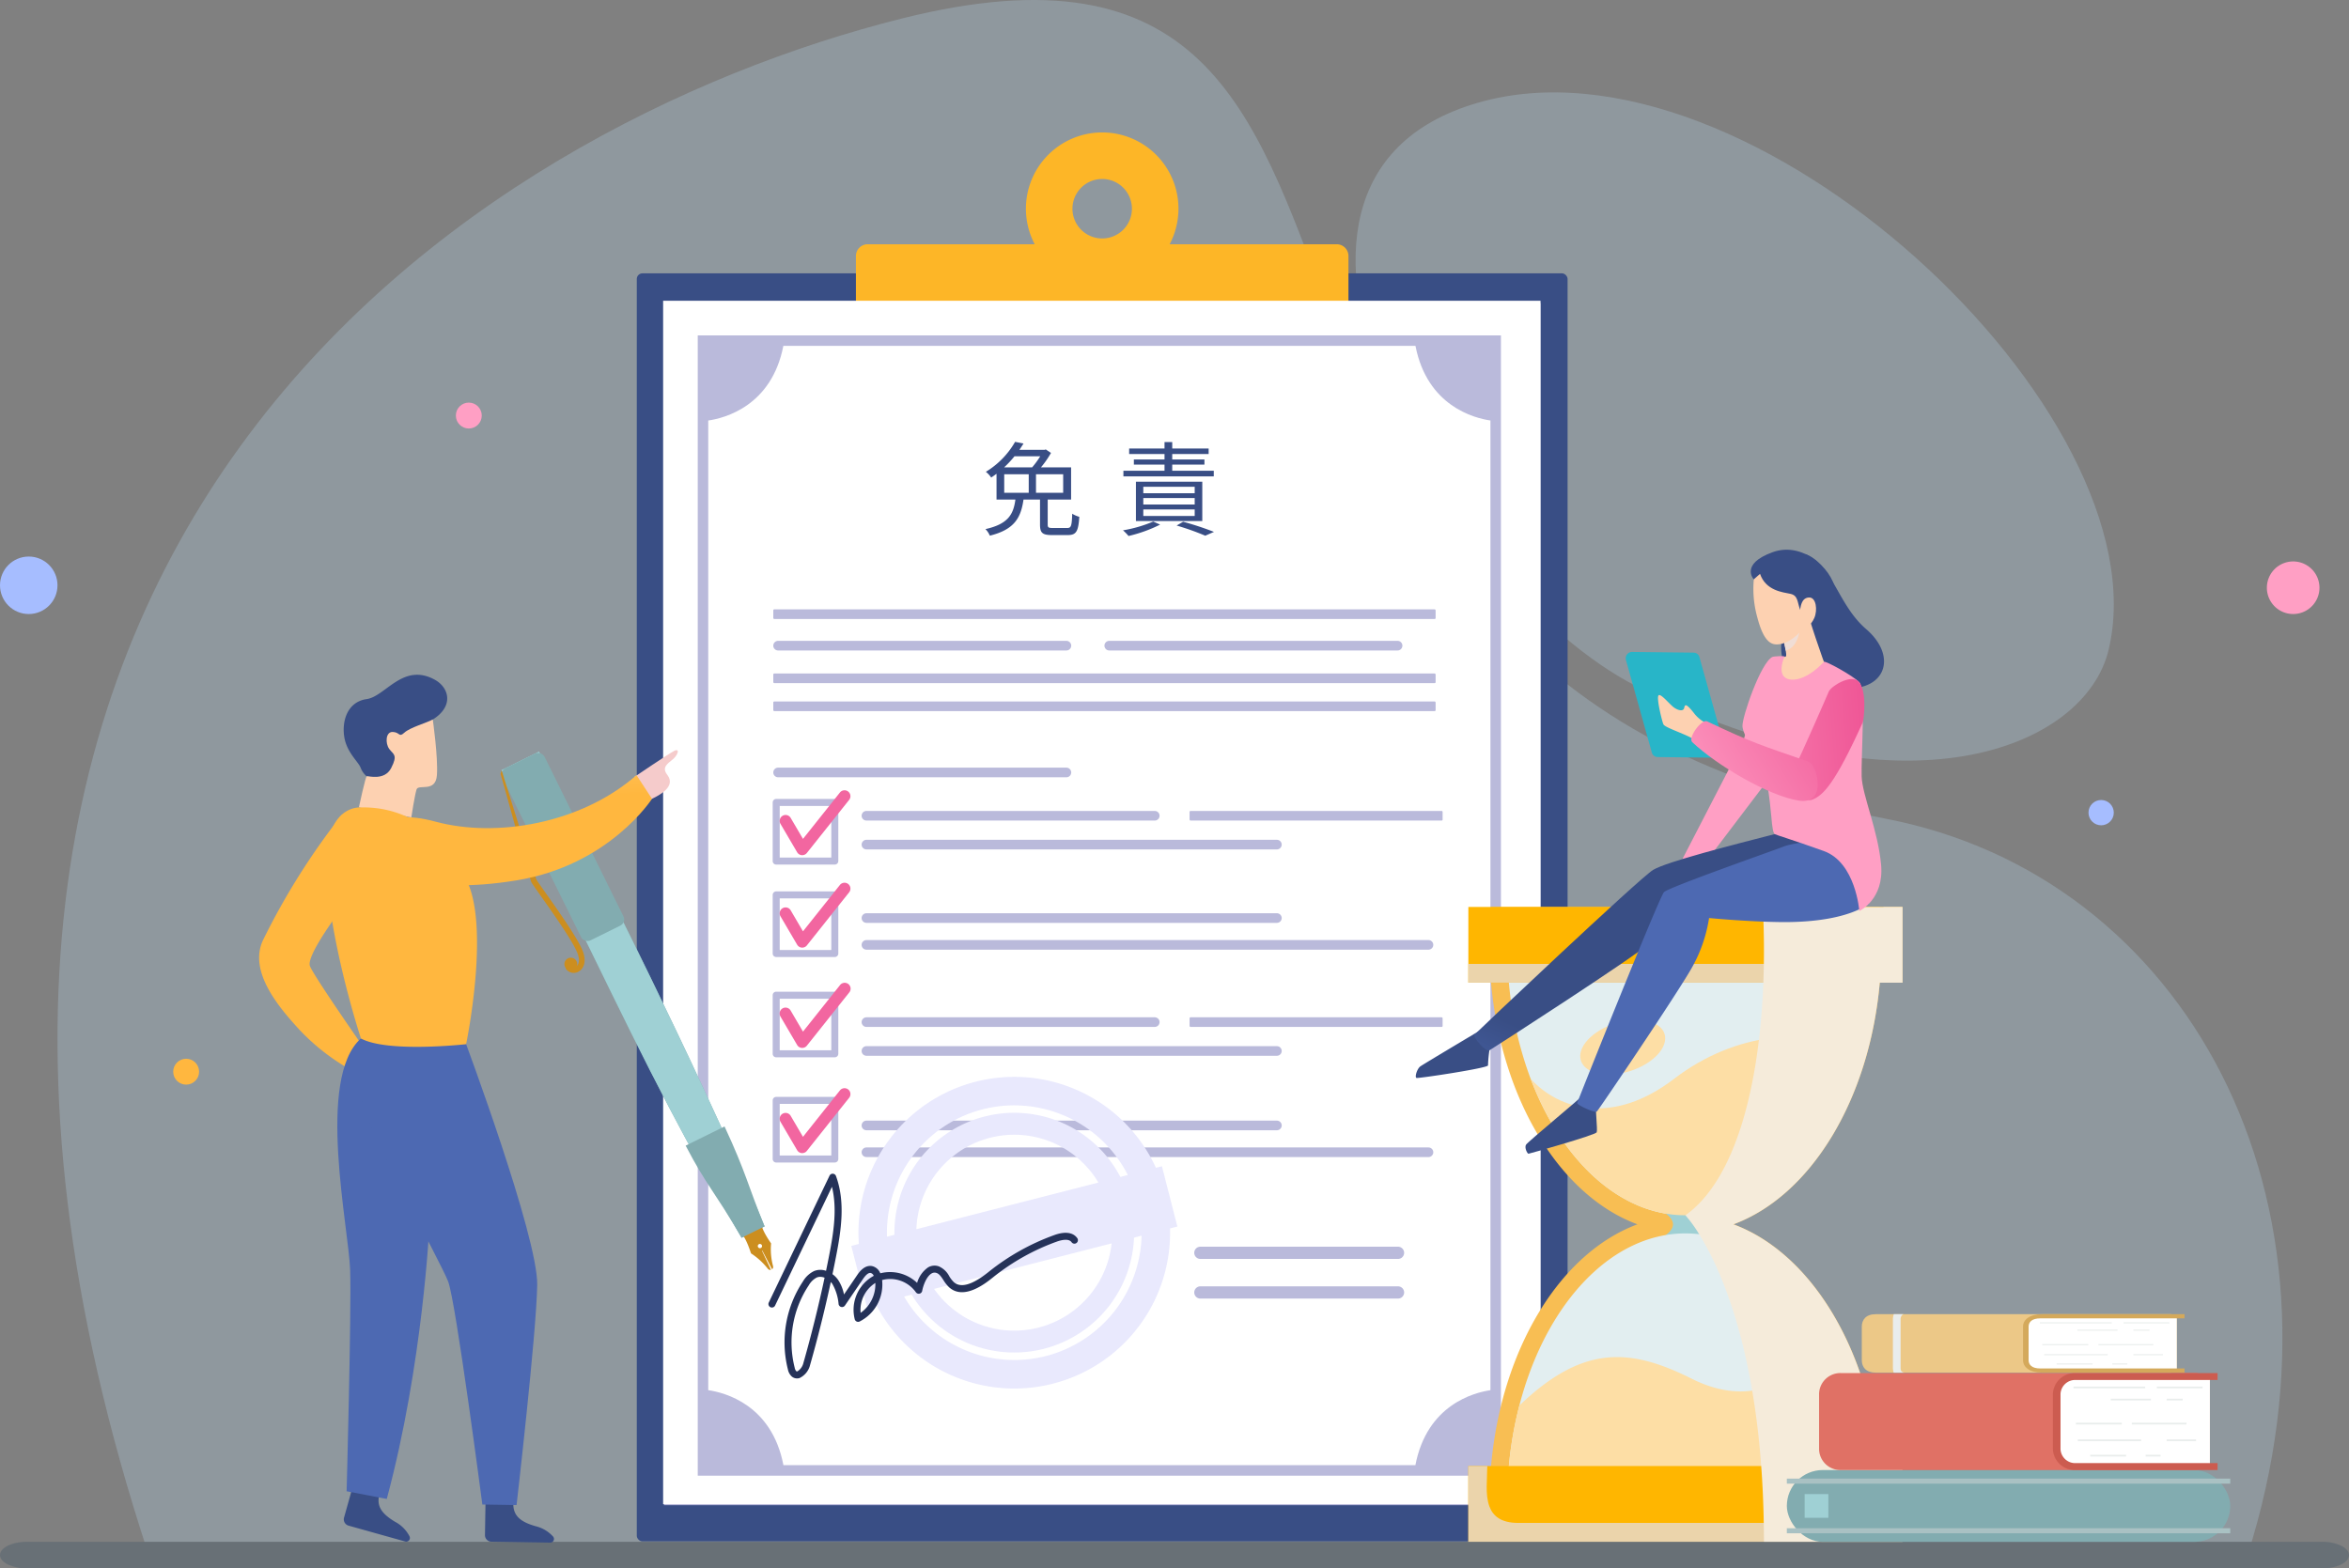 <svg xmlns="http://www.w3.org/2000/svg" xmlns:xlink="http://www.w3.org/1999/xlink" width="480.921" height="321.137" viewBox="0 0 480.921 321.137">
  <rect x="0" y="0" width="480.921" height="321.137" fill="#808080" stroke="none"/>
  <defs>
    <linearGradient id="linear-gradient" x1="0.804" y1="0.06" x2="-0.111" y2="1.279" gradientUnits="objectBoundingBox">
      <stop offset="0.699" stop-color="#394e85"/>
      <stop offset="0.981" stop-color="#4d69b2"/>
    </linearGradient>
    <linearGradient id="linear-gradient-2" x1="2.441" y1="0.244" x2="-1.928" y2="0.822" gradientUnits="objectBoundingBox">
      <stop offset="0" stop-color="#e7327f"/>
      <stop offset="1" stop-color="#ff9fc4"/>
    </linearGradient>
    <linearGradient id="linear-gradient-3" x1="2.164" y1="-0.108" x2="-0.225" y2="0.769" xlink:href="#linear-gradient-2"/>
    <linearGradient id="linear-gradient-4" x1="-7.913" y1="0.263" x2="-6.895" y2="0.263" gradientUnits="objectBoundingBox">
      <stop offset="0" stop-color="#394e85"/>
      <stop offset="1" stop-color="#4d69b2"/>
    </linearGradient>
    <linearGradient id="linear-gradient-5" x1="-3.959" y1="0.085" x2="-5.768" y2="-0.053" gradientUnits="objectBoundingBox">
      <stop offset="0" stop-color="#ffb73f"/>
      <stop offset="1" stop-color="#fff"/>
    </linearGradient>
    <linearGradient id="linear-gradient-6" x1="-2.925" y1="0.775" x2="-3.318" y2="-1.777" xlink:href="#linear-gradient-5"/>
  </defs>
  <g id="グループ_14144" data-name="グループ 14144" transform="translate(-400.992 -2407.125)">
    <path id="パス_44798" data-name="パス 44798" d="M452.631,2734.719c-68.509-207.616,66.96-292.83,154.244-314.652,122.158-30.54,42.827,133.547,201.257,163.845,61.457,11.754,97.473,77.64,74.2,150.806Z" transform="translate(-21.179 -9.172)" fill="#bce0fa" opacity="0.25"/>
    <path id="パス_44799" data-name="パス 44799" d="M1069.614,2548.068c11.471-48.286-73.391-128.164-129.171-111.985s-6.293,99.749,32.526,119.483C1027.764,2583.42,1064.812,2568.28,1069.614,2548.068Z" transform="translate(-236.908 -7.912)" fill="#bce0fa" opacity="0.25"/>
    <g id="グループ_14135" data-name="グループ 14135" transform="translate(531.365 2434.243)">
      <g id="グループ_14134" data-name="グループ 14134" transform="translate(0)">
        <g id="グループ_14060" data-name="グループ 14060" transform="translate(0 28.85)">
          <g id="グループ_14059" data-name="グループ 14059">
            <rect id="長方形_26924" data-name="長方形 26924" width="190.566" height="259.647" rx="1.154" fill="#394e85"/>
          </g>
        </g>
        <g id="グループ_14062" data-name="グループ 14062" transform="translate(5.558 34.937)">
          <g id="グループ_14061" data-name="グループ 14061">
            <rect id="長方形_26925" data-name="長方形 26925" width="179.45" height="246.148" fill="#babadb"/>
          </g>
        </g>
        <g id="グループ_14067" data-name="グループ 14067" transform="translate(44.863)">
          <g id="グループ_14064" data-name="グループ 14064" transform="translate(0 22.894)">
            <g id="グループ_14063" data-name="グループ 14063">
              <path id="長方形_26926" data-name="長方形 26926" d="M2.41,0H98.431a2.41,2.41,0,0,1,2.41,2.41V12.7a0,0,0,0,1,0,0H0a0,0,0,0,1,0,0V2.41A2.41,2.41,0,0,1,2.41,0Z" fill="#fdb627"/>
            </g>
          </g>
          <g id="グループ_14066" data-name="グループ 14066" transform="translate(34.805)">
            <g id="グループ_14065" data-name="グループ 14065">
              <path id="パス_44800" data-name="パス 44800" d="M808.77,2480.043a15.616,15.616,0,1,1,15.616-15.616A15.634,15.634,0,0,1,808.77,2480.043Zm0-21.7a6.088,6.088,0,1,0,6.087,6.087A6.094,6.094,0,0,0,808.77,2458.339Z" transform="translate(-793.154 -2448.811)" fill="#fdb627"/>
            </g>
          </g>
        </g>
        <g id="グループ_14133" data-name="グループ 14133" transform="translate(5.392 34.464)">
          <g id="グループ_14069" data-name="グループ 14069">
            <g id="グループ_14068" data-name="グループ 14068">
              <rect id="長方形_26927" data-name="長方形 26927" width="179.636" height="246.404" fill="#fff"/>
            </g>
          </g>
          <g id="グループ_14071" data-name="グループ 14071" transform="translate(22.554 63.194)">
            <g id="グループ_14070" data-name="グループ 14070">
              <rect id="長方形_26928" data-name="長方形 26928" width="135.6" height="1.97" rx="0.192" fill="#babadb"/>
            </g>
          </g>
          <g id="グループ_14073" data-name="グループ 14073" transform="translate(22.554 76.324)">
            <g id="グループ_14072" data-name="グループ 14072">
              <rect id="長方形_26929" data-name="長方形 26929" width="135.6" height="1.97" rx="0.192" fill="#babadb"/>
            </g>
          </g>
          <g id="グループ_14075" data-name="グループ 14075" transform="translate(22.554 82.053)">
            <g id="グループ_14074" data-name="グループ 14074">
              <rect id="長方形_26930" data-name="長方形 26930" width="135.6" height="1.97" rx="0.192" fill="#babadb"/>
            </g>
          </g>
          <g id="グループ_14077" data-name="グループ 14077" transform="translate(22.554 69.639)">
            <g id="グループ_14076" data-name="グループ 14076">
              <path id="パス_44801" data-name="パス 44801" d="M759.46,2639.389H700.434a.988.988,0,0,1-.985-.985h0a.988.988,0,0,1,.985-.985H759.46a.988.988,0,0,1,.985.985h0A.988.988,0,0,1,759.46,2639.389Z" transform="translate(-699.449 -2637.419)" fill="#babadb"/>
            </g>
          </g>
          <g id="グループ_14079" data-name="グループ 14079" transform="translate(22.554 95.602)">
            <g id="グループ_14078" data-name="グループ 14078">
              <path id="パス_44802" data-name="パス 44802" d="M759.46,2686.426H700.434a.987.987,0,0,1-.985-.985h0a.987.987,0,0,1,.985-.985H759.46a.987.987,0,0,1,.985.985h0A.987.987,0,0,1,759.46,2686.426Z" transform="translate(-699.449 -2684.456)" fill="#babadb"/>
            </g>
          </g>
          <g id="グループ_14081" data-name="グループ 14081" transform="translate(40.639 104.464)">
            <g id="グループ_14080" data-name="グループ 14080">
              <path id="パス_44803" data-name="パス 44803" d="M792.224,2702.483H733.2a.988.988,0,0,1-.985-.985h0a.988.988,0,0,1,.985-.985h59.027a.988.988,0,0,1,.985.985h0A.988.988,0,0,1,792.224,2702.483Z" transform="translate(-732.213 -2700.513)" fill="#babadb"/>
            </g>
          </g>
          <g id="グループ_14083" data-name="グループ 14083" transform="translate(40.639 110.373)">
            <g id="グループ_14082" data-name="グループ 14082">
              <path id="パス_44804" data-name="パス 44804" d="M817.231,2713.188H733.2a.988.988,0,0,1-.985-.985h0a.988.988,0,0,1,.985-.984h84.034a.988.988,0,0,1,.985.984h0A.988.988,0,0,1,817.231,2713.188Z" transform="translate(-732.213 -2711.218)" fill="#babadb"/>
            </g>
          </g>
          <g id="グループ_14085" data-name="グループ 14085" transform="translate(40.639 125.413)">
            <g id="グループ_14084" data-name="グループ 14084">
              <path id="パス_44805" data-name="パス 44805" d="M817.231,2740.437H733.2a.988.988,0,0,1-.985-.985h0a.988.988,0,0,1,.985-.985h84.034a.988.988,0,0,1,.985.985h0A.988.988,0,0,1,817.231,2740.437Z" transform="translate(-732.213 -2738.467)" fill="#babadb"/>
            </g>
          </g>
          <g id="グループ_14087" data-name="グループ 14087" transform="translate(40.639 130.904)">
            <g id="グループ_14086" data-name="グループ 14086">
              <path id="パス_44806" data-name="パス 44806" d="M848.267,2750.384H733.2a.988.988,0,0,1-.985-.985h0a.987.987,0,0,1,.985-.984H848.267a.987.987,0,0,1,.985.984h0A.988.988,0,0,1,848.267,2750.384Z" transform="translate(-732.213 -2748.415)" fill="#babadb"/>
            </g>
          </g>
          <g id="グループ_14089" data-name="グループ 14089" transform="translate(107.782 104.465)">
            <g id="グループ_14088" data-name="グループ 14088">
              <rect id="長方形_26931" data-name="長方形 26931" width="51.805" height="1.97" rx="0.192" fill="#babadb"/>
            </g>
          </g>
          <g id="グループ_14091" data-name="グループ 14091" transform="translate(90.354 69.639)">
            <g id="グループ_14090" data-name="グループ 14090">
              <path id="パス_44807" data-name="パス 44807" d="M882.3,2639.389H823.27a.988.988,0,0,1-.985-.985h0a.988.988,0,0,1,.985-.985H882.3a.988.988,0,0,1,.985.985h0A.988.988,0,0,1,882.3,2639.389Z" transform="translate(-822.285 -2637.419)" fill="#babadb"/>
            </g>
          </g>
          <g id="グループ_14096" data-name="グループ 14096" transform="translate(22.435 100.236)">
            <g id="グループ_14093" data-name="グループ 14093" transform="translate(0 1.781)">
              <g id="グループ_14092" data-name="グループ 14092">
                <path id="パス_44808" data-name="パス 44808" d="M711.946,2709.509h-12a.716.716,0,0,1-.716-.716v-12a.716.716,0,0,1,.716-.716h12a.716.716,0,0,1,.716.716v12A.716.716,0,0,1,711.946,2709.509Zm-11.28-1.433h10.564v-10.563H700.665Z" transform="translate(-699.233 -2696.08)" fill="#babadb"/>
              </g>
            </g>
            <g id="グループ_14095" data-name="グループ 14095" transform="translate(1.416)">
              <g id="グループ_14094" data-name="グループ 14094">
                <path id="パス_44809" data-name="パス 44809" d="M706.43,2706.141c-.029,0-.057,0-.085,0a1.209,1.209,0,0,1-.958-.595l-3.424-5.837a1.209,1.209,0,0,1,2.086-1.222l2.532,4.318,7.559-9.495a1.209,1.209,0,1,1,1.893,1.505l-8.657,10.872A1.215,1.215,0,0,1,706.43,2706.141Z" transform="translate(-701.798 -2692.852)" fill="#f266a0"/>
              </g>
            </g>
          </g>
          <g id="グループ_14101" data-name="グループ 14101" transform="translate(22.435 119.165)">
            <g id="グループ_14098" data-name="グループ 14098" transform="translate(0 1.779)">
              <g id="グループ_14097" data-name="グループ 14097">
                <path id="パス_44810" data-name="パス 44810" d="M711.946,2743.8h-12a.716.716,0,0,1-.716-.716v-12a.716.716,0,0,1,.716-.716h12a.716.716,0,0,1,.716.716v12A.716.716,0,0,1,711.946,2743.8Zm-11.28-1.432h10.564V2731.8H700.665Z" transform="translate(-699.233 -2730.369)" fill="#babadb"/>
              </g>
            </g>
            <g id="グループ_14100" data-name="グループ 14100" transform="translate(1.416)">
              <g id="グループ_14099" data-name="グループ 14099">
                <path id="パス_44811" data-name="パス 44811" d="M706.43,2740.433c-.029,0-.057,0-.085,0a1.21,1.21,0,0,1-.958-.594l-3.424-5.84a1.209,1.209,0,0,1,2.086-1.222l2.532,4.32,7.559-9.494a1.209,1.209,0,0,1,1.893,1.505l-8.657,10.873A1.216,1.216,0,0,1,706.43,2740.433Z" transform="translate(-701.798 -2727.146)" fill="#f266a0"/>
              </g>
            </g>
          </g>
          <g id="グループ_14106" data-name="グループ 14106" transform="translate(22.435 139.7)">
            <g id="グループ_14103" data-name="グループ 14103" transform="translate(0 1.78)">
              <g id="グループ_14102" data-name="グループ 14102">
                <path id="パス_44812" data-name="パス 44812" d="M711.946,2781.005h-12a.717.717,0,0,1-.716-.717v-12a.716.716,0,0,1,.716-.716h12a.716.716,0,0,1,.716.716v12A.717.717,0,0,1,711.946,2781.005Zm-11.28-1.433h10.564v-10.564H700.665Z" transform="translate(-699.233 -2767.576)" fill="#babadb"/>
              </g>
            </g>
            <g id="グループ_14105" data-name="グループ 14105" transform="translate(1.416)">
              <g id="グループ_14104" data-name="グループ 14104">
                <path id="パス_44813" data-name="パス 44813" d="M706.43,2777.639c-.029,0-.057,0-.085,0a1.21,1.21,0,0,1-.958-.595l-3.424-5.84a1.209,1.209,0,0,1,2.086-1.223l2.532,4.321,7.559-9.494a1.209,1.209,0,1,1,1.893,1.5l-8.657,10.873A1.216,1.216,0,0,1,706.43,2777.639Z" transform="translate(-701.798 -2764.351)" fill="#f266a0"/>
              </g>
            </g>
          </g>
          <g id="グループ_14111" data-name="グループ 14111" transform="translate(22.435 161.242)">
            <g id="グループ_14108" data-name="グループ 14108" transform="translate(0 1.781)">
              <g id="グループ_14107" data-name="グループ 14107">
                <path id="パス_44814" data-name="パス 44814" d="M711.946,2820.036h-12a.716.716,0,0,1-.716-.716v-12a.716.716,0,0,1,.716-.717h12a.716.716,0,0,1,.716.717v12A.716.716,0,0,1,711.946,2820.036Zm-11.28-1.433h10.564V2808.04H700.665Z" transform="translate(-699.233 -2806.607)" fill="#babadb"/>
              </g>
            </g>
            <g id="グループ_14110" data-name="グループ 14110" transform="translate(1.416)">
              <g id="グループ_14109" data-name="グループ 14109">
                <path id="パス_44815" data-name="パス 44815" d="M706.43,2816.668c-.029,0-.057,0-.085,0a1.209,1.209,0,0,1-.958-.594l-3.424-5.838a1.209,1.209,0,0,1,2.086-1.222l2.532,4.318,7.559-9.5a1.209,1.209,0,0,1,1.893,1.506l-8.657,10.872A1.217,1.217,0,0,1,706.43,2816.668Z" transform="translate(-701.798 -2803.381)" fill="#f266a0"/>
              </g>
            </g>
          </g>
          <g id="グループ_14113" data-name="グループ 14113" transform="translate(40.639 146.72)">
            <g id="グループ_14112" data-name="グループ 14112">
              <path id="パス_44816" data-name="パス 44816" d="M792.224,2779.04H733.2a.987.987,0,0,1-.985-.985h0a.987.987,0,0,1,.985-.985h59.027a.987.987,0,0,1,.985.985h0A.987.987,0,0,1,792.224,2779.04Z" transform="translate(-732.213 -2777.07)" fill="#babadb"/>
            </g>
          </g>
          <g id="グループ_14115" data-name="グループ 14115" transform="translate(40.639 152.629)">
            <g id="グループ_14114" data-name="グループ 14114">
              <path id="パス_44817" data-name="パス 44817" d="M817.231,2789.745H733.2a.988.988,0,0,1-.985-.985h0a.987.987,0,0,1,.985-.985h84.034a.987.987,0,0,1,.985.985h0A.988.988,0,0,1,817.231,2789.745Z" transform="translate(-732.213 -2787.775)" fill="#babadb"/>
            </g>
          </g>
          <g id="グループ_14117" data-name="グループ 14117" transform="translate(107.782 146.72)">
            <g id="グループ_14116" data-name="グループ 14116">
              <rect id="長方形_26932" data-name="長方形 26932" width="51.805" height="1.97" rx="0.192" fill="#babadb"/>
            </g>
          </g>
          <g id="グループ_14119" data-name="グループ 14119" transform="translate(40.639 167.878)">
            <g id="グループ_14118" data-name="グループ 14118">
              <path id="パス_44818" data-name="パス 44818" d="M817.231,2817.372H733.2a.987.987,0,0,1-.985-.985h0a.988.988,0,0,1,.985-.985h84.034a.988.988,0,0,1,.985.985h0A.987.987,0,0,1,817.231,2817.372Z" transform="translate(-732.213 -2815.402)" fill="#babadb"/>
            </g>
          </g>
          <g id="グループ_14121" data-name="グループ 14121" transform="translate(40.639 173.369)">
            <g id="グループ_14120" data-name="グループ 14120">
              <path id="パス_44819" data-name="パス 44819" d="M848.267,2827.319H733.2a.988.988,0,0,1-.985-.985h0a.988.988,0,0,1,.985-.985H848.267a.988.988,0,0,1,.985.985h0A.988.988,0,0,1,848.267,2827.319Z" transform="translate(-732.213 -2825.35)" fill="#babadb"/>
            </g>
          </g>
          <g id="グループ_14123" data-name="グループ 14123" transform="translate(38.528 158.911)">
            <g id="グループ_14122" data-name="グループ 14122" style="mix-blend-mode: multiply;isolation: isolate">
              <path id="パス_44820" data-name="パス 44820" d="M791.984,2817.466l-1.23.315a31.9,31.9,0,0,0-60.82,15.592l-1.545.4,3.164,12.342,1.82-.467a31.9,31.9,0,0,0,60.267-15.451l1.507-.386Zm-36.708-11.657A26.118,26.118,0,0,1,785,2819.257l-1.528.392A24.534,24.534,0,0,0,737.22,2831.5l-1.528.392A26.117,26.117,0,0,1,755.275,2805.809Zm-13.564,24.545a20.051,20.051,0,0,1,37.264-9.553Zm39.972,2.906a20.051,20.051,0,0,1-36.352,9.32Zm-13.457,23.069a26.119,26.119,0,0,1-29.028-12.177l1.548-.4a24.537,24.537,0,0,0,45.521-11.67l1.548-.4A26.118,26.118,0,0,1,768.227,2856.329Z" transform="translate(-728.389 -2799.157)" fill="#e9e9fd"/>
            </g>
          </g>
          <g id="グループ_14126" data-name="グループ 14126" transform="translate(21.561 178.746)">
            <g id="グループ_14125" data-name="グループ 14125">
              <g id="グループ_14124" data-name="グループ 14124">
                <path id="パス_44821" data-name="パス 44821" d="M703.492,2877.01a1.672,1.672,0,0,1-1.048-.379,2.631,2.631,0,0,1-.808-1.459,22.531,22.531,0,0,1,3.082-18.028,5.365,5.365,0,0,1,2.287-2.126,3.5,3.5,0,0,1,2.437-.043q.325-1.56.63-3.122c.914-4.668,1.688-9.566.581-14.078l-11.642,24.312a.716.716,0,1,1-1.292-.618l12.437-25.97a.716.716,0,0,1,1.318.062c1.954,5.315,1.074,11.1,0,16.568q-.345,1.764-.715,3.532a4.972,4.972,0,0,1,1.152,1.17,8.262,8.262,0,0,1,1.206,2.987l2.683-3.943c.366-.539,1.482-2.169,3.073-1.864a2.4,2.4,0,0,1,1.681,1.472,8.052,8.052,0,0,1,7.532,1.96,5.826,5.826,0,0,1,2.226-3.155,2.611,2.611,0,0,1,2.2-.233,4.379,4.379,0,0,1,2.159,2.035,6,6,0,0,0,.929,1.2c1.423,1.267,3.817.567,7.115-2.081a46.841,46.841,0,0,1,13.484-7.559c2.161-.78,3.817-.559,4.664.619a.716.716,0,1,1-1.162.836c-.616-.856-2.314-.361-3.016-.108a45.433,45.433,0,0,0-13.073,7.329c-1.463,1.175-5.914,4.748-8.963,2.033a7.122,7.122,0,0,1-1.175-1.484c-.446-.681-.831-1.268-1.412-1.461a1.17,1.17,0,0,0-1.023.11c-.952.558-1.659,2.238-1.913,3.563a.717.717,0,0,1-1.3.265,6.454,6.454,0,0,0-6.906-2.486,8.471,8.471,0,0,1-4.6,8.487.717.717,0,0,1-1-.449,7.919,7.919,0,0,1,3.891-8.9.971.971,0,0,0-.617-.584c-.44-.094-.982.338-1.611,1.264l-3.671,5.4a.717.717,0,0,1-1.3-.292,10,10,0,0,0-1.28-4.137,3.313,3.313,0,0,0-.315-.387c-1.231,5.7-2.652,11.4-4.24,16.985a4,4,0,0,1-2.164,2.681A1.714,1.714,0,0,1,703.492,2877.01Zm4.762-20.8a1.87,1.87,0,0,0-.71.135,4.053,4.053,0,0,0-1.639,1.6,21.078,21.078,0,0,0-2.883,16.865,1.444,1.444,0,0,0,.312.7.224.224,0,0,0,.246.052,2.778,2.778,0,0,0,1.225-1.709c1.633-5.747,3.088-11.6,4.34-17.467A2.505,2.505,0,0,0,708.254,2856.21Zm11.285,1.249a6.512,6.512,0,0,0-3.016,6.122A7.19,7.19,0,0,0,719.539,2857.459Z" transform="translate(-697.649 -2835.092)" fill="#253259"/>
              </g>
            </g>
          </g>
          <g id="グループ_14128" data-name="グループ 14128" transform="translate(108.737 193.691)">
            <g id="グループ_14127" data-name="グループ 14127">
              <path id="パス_44822" data-name="パス 44822" d="M897.307,2864.675H856.843a1.257,1.257,0,0,1-1.253-1.253h0a1.257,1.257,0,0,1,1.253-1.253h40.465a1.257,1.257,0,0,1,1.254,1.253h0A1.257,1.257,0,0,1,897.307,2864.675Z" transform="translate(-855.589 -2862.168)" fill="#babadb"/>
            </g>
          </g>
          <g id="グループ_14130" data-name="グループ 14130" transform="translate(108.737 201.808)">
            <g id="グループ_14129" data-name="グループ 14129">
              <path id="パス_44823" data-name="パス 44823" d="M897.307,2879.38H856.843a1.257,1.257,0,0,1-1.253-1.253h0a1.257,1.257,0,0,1,1.253-1.253h40.465a1.257,1.257,0,0,1,1.254,1.253h0A1.257,1.257,0,0,1,897.307,2879.38Z" transform="translate(-855.589 -2876.874)" fill="#babadb"/>
            </g>
          </g>
          <g id="グループ_14132" data-name="グループ 14132" transform="translate(7.087 7.088)">
            <g id="グループ_14131" data-name="グループ 14131">
              <path id="パス_44824" data-name="パス 44824" d="M671.426,2524.092V2757.58H835.867V2524.092ZM818.354,2755.43H688.969c-2.373-12.4-12.054-14.88-15.393-15.357V2541.525c3.332-.476,12.979-2.947,15.377-15.283H818.37c2.39,12.3,11.986,14.792,15.347,15.279v198.556C830.349,2740.565,820.72,2743.069,818.354,2755.43Z" transform="translate(-671.426 -2524.092)" fill="#babadb"/>
            </g>
          </g>
        </g>
      </g>
    </g>
    <path id="パス_44825" data-name="パス 44825" d="M867.593,2974.375c0,1.5-2.451,2.715-5.475,2.715H392.152a8.917,8.917,0,0,1-3.874-.8c-.989-.491-1.606-1.169-1.606-1.919,0-1.5,2.451-2.715,5.48-2.715H862.118a8.952,8.952,0,0,1,3.874.794C866.981,2972.946,867.593,2973.625,867.593,2974.375Z" transform="translate(14.32 -248.828)" fill="#687076"/>
    <g id="グループ_14136" data-name="グループ 14136" transform="translate(701.615 2592.832)">
      <path id="パス_44826" data-name="パス 44826" d="M1045.333,2743.882q0,3.939-.346,7.748c-2.151,24.12-14.207,43.659-29.968,49.49a28.184,28.184,0,0,1-7.236,1.66c-.858.083-1.718.124-2.59.124a28.092,28.092,0,0,1-9.822-1.784c-15.762-5.83-27.822-25.37-29.972-49.49q-.344-3.8-.345-7.748t.345-7.749h79.589Q1045.331,2739.936,1045.333,2743.882Z" transform="translate(-960.757 -2736.133)" fill="#f8be53"/>
      <path id="パス_44827" data-name="パス 44827" d="M1044.649,2746.83c0,2.5-.113,4.991-.33,7.421a77.592,77.592,0,0,1-2.845,15.112c-5.75,19.489-18.685,32.856-33.332,32.856-13.382,0-25.34-11.163-31.69-27.959l0,0a75.736,75.736,0,0,1-4.483-20c-.218-2.43-.331-4.929-.331-7.425q0-2.065.1-4.115h72.811Q1044.651,2744.763,1044.649,2746.83Z" transform="translate(-963.705 -2739.082)" fill="#e2eef0" style="mix-blend-mode: lighten;isolation: isolate"/>
      <rect id="長方形_26933" data-name="長方形 26933" width="88.877" height="15.496" transform="translate(0 0)" fill="#ffb600"/>
      <path id="パス_44828" data-name="パス 44828" d="M1046.146,2736.133v15.5H957.268v-3.843h78.645c7.9,0,6.357-6.993,6.357-11.654Z" transform="translate(-957.268 -2736.133)" fill="#ebd4ab" style="mix-blend-mode: multiply;isolation: isolate"/>
      <path id="パス_44829" data-name="パス 44829" d="M1045.333,2909.668q0,1.967-.087,3.9c-.058,1.293-.142,2.576-.258,3.843H965.4q-.321-3.563-.342-7.247c0-.167,0-.334,0-.5q0-3.94.345-7.749c2.15-24.12,14.211-43.659,29.972-49.493a28.178,28.178,0,0,1,9.822-1.78h.066a28.2,28.2,0,0,1,9.76,1.78c15.762,5.834,27.818,25.374,29.968,49.493Q1045.331,2905.723,1045.333,2909.668Z" transform="translate(-960.757 -2787.44)" fill="#f8be53"/>
      <path id="パス_44830" data-name="パス 44830" d="M1039.47,2854.4h-10.591q4.749-2.784,0-5.568h10.591Q1034.246,2851.615,1039.47,2854.4Z" transform="translate(-989.353 -2786.626)" fill="#9fd0d4" style="mix-blend-mode: lighten;isolation: isolate"/>
      <path id="パス_44831" data-name="パス 44831" d="M1044.649,2912.617q0,2.065-.1,4.116H971.737q-.1-2.049-.1-4.116c0-2.5.113-4.995.331-7.425a78.523,78.523,0,0,1,2.18-12.721,70.248,70.248,0,0,1,2.3-7.279l0,0c6.35-16.8,18.308-27.959,31.69-27.959,10.331,0,19.812,6.651,26.518,17.41a62.7,62.7,0,0,1,6.814,15.446,77.593,77.593,0,0,1,2.845,15.111C1044.536,2907.625,1044.649,2910.122,1044.649,2912.617Z" transform="translate(-963.705 -2790.389)" fill="#e2eef0" style="mix-blend-mode: lighten;isolation: isolate"/>
      <path id="パス_44832" data-name="パス 44832" d="M1044.649,2926.75q0,2.065-.1,4.116H971.737q-.1-2.049-.1-4.116c0-2.5.113-4.995.331-7.425a78.517,78.517,0,0,1,2.18-12.721c12.808-12.239,22.338-11.983,35.269-5.491,16.468,8.267,26.759-5.112,25.245-12.341a62.7,62.7,0,0,1,6.814,15.446,77.588,77.588,0,0,1,2.845,15.111C1044.536,2921.758,1044.649,2924.254,1044.649,2926.75Z" transform="translate(-963.705 -2804.522)" fill="#fddea5"/>
      <rect id="長方形_26934" data-name="長方形 26934" width="88.877" height="15.496" transform="translate(0 114.479)" fill="#ffb600"/>
      <path id="パス_44833" data-name="パス 44833" d="M1046.146,2955.193v3.844H957.268v-15.5h3.876c0,2.561-.465,5.827.425,8.25.73,1.984,2.372,3.4,5.932,3.4h78.645Z" transform="translate(-957.268 -2829.061)" fill="#ebd4ab" style="mix-blend-mode: multiply;isolation: isolate"/>
      <path id="パス_44834" data-name="パス 44834" d="M1045.384,2788.036c-5.75,19.488-18.685,32.856-33.332,32.856-13.382,0-25.34-11.163-31.69-27.959,5.823,6.4,16.862,9.619,29.391,0S1037.9,2782.031,1045.384,2788.036Z" transform="translate(-967.615 -2757.755)" fill="#fddea5"/>
      <ellipse id="楕円形_678" data-name="楕円形 678" cx="8.991" cy="5.113" rx="8.991" ry="5.113" transform="matrix(0.952, -0.305, 0.305, 0.952, 21.482, 26.596)" fill="#fddea5"/>
      <path id="パス_44835" data-name="パス 44835" d="M1047.6,2801.119c15.762,5.834,27.818,25.374,29.968,49.493h4.646v15.5h-28.359c0-1.3-.011-2.583-.036-3.844-.069-4.119-.251-8-.52-11.653-2.023-27.266-9.07-41.767-12.935-47.833a26.3,26.3,0,0,0-2.525-3.44c-.044-.047-.066-.069-.066-.069,10.255-7.283,15.141-26.4,15.958-47.64.2-5.089.16-10.3-.094-15.5h28.577v15.5h-4.646C1075.42,2775.75,1063.364,2795.289,1047.6,2801.119Z" transform="translate(-993.339 -2736.133)" fill="#f5ebda" style="mix-blend-mode: multiply;isolation: isolate"/>
    </g>
    <g id="グループ_14137" data-name="グループ 14137" transform="translate(503.178 2560.784)">
      <path id="パス_44836" data-name="パス 44836" d="M640.114,2747.767c4.428,9.514,8.963,19.593,12.371,27.953l-4.692,2.323c-5.84-9.955-10.493-18.368-14.873-26.722-5.27-10.059-10.152-20.028-16.229-32.484l-18.06-36.53,7.686-3.8,18.06,36.53S632.072,2730.48,640.114,2747.767Z" transform="translate(-598.145 -2678.268)" fill="#82acb0"/>
      <path id="パス_44837" data-name="パス 44837" d="M640.114,2747.767c4.428,9.514,8.963,19.593,12.371,27.953l-4.692,2.323c-5.84-9.955-10.493-18.368-14.873-26.722-5.27-10.059-10.152-20.028-16.229-32.484l-18.06-36.53,7.686-3.8,18.06,36.53S632.072,2730.48,640.114,2747.767Z" transform="translate(-598.145 -2678.268)" fill="#9fd0d4" style="mix-blend-mode: multiply;isolation: isolate"/>
      <rect id="長方形_26935" data-name="長方形 26935" width="9.662" height="39.315" rx="1.417" transform="translate(0 4.281) rotate(-26.304)" fill="#82acb0"/>
      <path id="パス_44838" data-name="パス 44838" d="M614.182,2726.69a2,2,0,0,1-2.6-.693l.982-.629a.841.841,0,0,0,1.13.261c.575-.307.974-1.29.206-3.049-1.121-2.568-5.034-8.1-7.373-11.4-1.208-1.706-1.794-2.539-1.937-2.828-.438-.887-5.637-19.966-6.323-22.179l.233-.746c2.673,8.6,6.806,21.708,7.136,22.41.108.218.951,1.409,1.843,2.67,2.365,3.339,6.322,8.929,7.49,11.607,1.086,2.488.288,4-.725,4.544Z" transform="translate(-597.982 -2681.367)" fill="#cc8e1f"/>
      <path id="パス_44839" data-name="パス 44839" d="M622.106,2756.857a1.312,1.312,0,1,1,1.757.594A1.312,1.312,0,0,1,622.106,2756.857Z" transform="translate(-608.602 -2712.522)" fill="#cc8e1f"/>
      <path id="パス_44840" data-name="パス 44840" d="M693.99,2863.133a.6.6,0,0,0,.21-.63,13.281,13.281,0,0,1-.405-4.662c-.063-.114-1.764-2.484-1.97-3.839l-3.99,1.969c.95.988,1.8,3.786,1.853,3.907a14.233,14.233,0,0,1,3.446,3.155.613.613,0,0,0,.344.217.589.589,0,0,0,.285-.005l-1.827-3.895.074-.036Zm-2.292-4.361a.434.434,0,1,1,.2-.581A.434.434,0,0,1,691.7,2858.772Z" transform="translate(-638.112 -2756.896)" fill="#cc8e1f"/>
      <path id="パス_44841" data-name="パス 44841" d="M674.9,2817.559c4.428,9.514,4.783,12.1,8.192,20.461l-4.692,2.323c-5.84-9.954-7.083-10.5-11.462-18.85Z" transform="translate(-628.748 -2740.568)" fill="#82acb0"/>
    </g>
    <g id="グループ_14138" data-name="グループ 14138" transform="translate(690.851 2519.686)">
      <path id="パス_44842" data-name="パス 44842" d="M1049.167,2674.558l-12.493,24.179,5.469-.326,11.82-15.58Z" transform="translate(-982.081 -2635.398)" fill="#ff9fc4"/>
      <path id="パス_44843" data-name="パス 44843" d="M1063.419,2643.6c-4.837,12.851-8.784,25.483-7.735,27.742s6.633-1.356,7.321-3.4,3.145-10.53,4.19-13.092S1063.756,2642.708,1063.419,2643.6Z" transform="translate(-990.522 -2621.503)" fill="#ff9fc4"/>
      <path id="パス_44844" data-name="パス 44844" d="M1078.263,2605.223c5.525,2.079,6.635,10.373,12.411,15.343,6.995,6.02,3.58,13.773-6.524,11.86a22.6,22.6,0,0,1-9.263-3.739c-2.212-1.549-1.7-6.515-.923-7.988S1078.263,2605.223,1078.263,2605.223Z" transform="translate(-998.491 -2604.333)" fill="#394e85"/>
      <path id="パス_44845" data-name="パス 44845" d="M1072.6,2640.752c4.874,1.206,8.481-3.25,8.255-3.586s-3.955-11.113-3.868-11.939-5.7,2.394-5.3,4.171c.118.514.231,1.025.337,1.511.129.569.25,1.107.356,1.6v.006c.115.531.211,1.006.278,1.4.04.249.07.465.085.641.023.3.009.485-.055.53-.281.181-1.9.16-1.982.464S1067.726,2639.55,1072.6,2640.752Z" transform="translate(-996.914 -2613.237)" fill="#fdd1b1"/>
      <path id="パス_44846" data-name="パス 44846" d="M1073.943,2634.591c.121.757.229,1.461.308,2.062v.006c.115.531.211,1.006.278,1.4,1.151-.385,2.19-1.183,2.8-3.709Z" transform="translate(-998.779 -2617.382)" fill="#f0ddd5" style="mix-blend-mode: multiply;isolation: isolate"/>
      <path id="パス_44847" data-name="パス 44847" d="M1075.641,2630.666a23.431,23.431,0,0,1-1.942,1.529l-.162-.691,1.073-1.556Z" transform="translate(-998.597 -2615.412)" fill="#fff" stroke="#000" stroke-miterlimit="10" stroke-width="1" style="mix-blend-mode: multiply;isolation: isolate"/>
      <path id="パス_44848" data-name="パス 44848" d="M1063.393,2609.208a21.567,21.567,0,0,0,.224,9.306c.7,2.777,1.687,5.837,3.671,6.169s5.1-1.385,6.946-4.957,1.432-9.807-3.093-11.393S1063.763,2607.486,1063.393,2609.208Z" transform="translate(-993.871 -2605.335)" fill="#fdd1b1"/>
      <path id="パス_44849" data-name="パス 44849" d="M1072.128,2615.9c-.6-1.564-.407-2.915-1.983-3.254s-5.033-.63-6.229-4.092l-1.281,1.128s-2.893-3.117,3.864-5.566,13.117,4.576,12.775,8.406S1072.128,2615.9,1072.128,2615.9Z" transform="translate(-993.437 -2603.612)" fill="#394e85"/>
      <path id="パス_44850" data-name="パス 44850" d="M992.892,2807.367c-.178,1.106.355,5.511.15,6.08s-13.723,4.37-13.962,4.4-.9-1.265-.5-1.868,11.478-9.794,11.721-10.172S993.042,2806.439,992.892,2807.367Z" transform="translate(-955.997 -2694.17)" fill="#394e85"/>
      <path id="パス_44851" data-name="パス 44851" d="M953.2,2783.713a25.9,25.9,0,0,0-.644,4.987c-.066.57-14.221,2.691-14.637,2.573s.081-1.882.8-2.387,13.027-7.837,13.027-7.837Z" transform="translate(-937.766 -2683.111)" fill="#394e85"/>
      <path id="パス_44852" data-name="パス 44852" d="M1021.277,2708.958c-8.957,2.3-22.429,5.737-25.213,7.406s-36.331,33.416-36.632,33.79,2.329,3.617,3.125,3.153S993,2733.716,994.9,2731.659s17.541-13.88,21.685-13.55,16.439-3.782,16.745-4.629S1021.277,2708.958,1021.277,2708.958Z" transform="translate(-947.462 -2650.812)" fill="url(#linear-gradient)"/>
      <path id="パス_44853" data-name="パス 44853" d="M1057.336,2724.624c-4.156,2.835-11.14,3.8-18.073,3.716s-14.628-.827-14.628-.827a29.936,29.936,0,0,1-3.573,10.26c-3.024,5.352-19,28.983-19.4,29.356s-4.133-1.37-4.03-1.747,16.775-42.142,17.774-43.17,22.617-8.578,24.5-9.336,10.791-2.264,13.918.795S1057.336,2724.624,1057.336,2724.624Z" transform="translate(-964.589 -2652.098)" fill="#4d69b2"/>
      <path id="パス_44854" data-name="パス 44854" d="M1080.181,2624.439c.146-1.21.3-3,1.845-3.112s1.825,2.614,1.135,4.183-1.6,1.884-2.1,1.7C1080.614,2627.041,1080.045,2625.561,1080.181,2624.439Z" transform="translate(-1001.565 -2611.547)" fill="#fdd1b1"/>
      <path id="パス_44855" data-name="パス 44855" d="M1075.615,2644.25c.257-.276,5.935,2.815,7.27,4.21s.321,15.423.453,19.268,3.346,10.994,3.985,18.1-4.461,9.447-4.461,9.447-.725-9.929-7.273-12.279-9.758-3.276-10.051-3.464-.5-1.232-.7-3.678-1.088-10.009-1.947-11.04-3.875-5.5-3.954-7.386,3.734-13,6.122-14.166c.335-.164,2.712-.269,2.505-.036s-1.295,3.06-.007,4.163S1072.1,2648.024,1075.615,2644.25Z" transform="translate(-992.054 -2621.301)" fill="#ff9fc4"/>
      <path id="パス_44856" data-name="パス 44856" d="M1022.169,2663.057l12.582.142a1.3,1.3,0,0,0,1.271-1.656l-5.3-18.951a1.253,1.253,0,0,0-1.19-.914l-12.581-.142a1.3,1.3,0,0,0-1.271,1.656l5.3,18.95A1.253,1.253,0,0,0,1022.169,2663.057Z" transform="translate(-972.651 -2620.604)" fill="#28b5c8"/>
      <path id="パス_44857" data-name="パス 44857" d="M1092.343,2660.451c-5.672,12.505-8.077,15-10.417,15.86s-4.1-5.432-3.147-7.362,5.521-12.231,6.593-14.781c.485-1.155,4.558-3.619,6.079-2.1C1093.289,2653.909,1092.559,2659.976,1092.343,2660.451Z" transform="translate(-1000.827 -2625.107)" fill="url(#linear-gradient-2)"/>
      <path id="パス_44858" data-name="パス 44858" d="M1035.272,2666.817c-1.526-1.183-6.184-2.546-6.551-3.293-.251-.512-1.4-5.125-1.041-5.862s2.317,1.831,3.279,2.469,1.837.7,2,.079.206-1.239,1.918.885a7.107,7.107,0,0,0,3.448,2.537Z" transform="translate(-978.021 -2627.77)" fill="#fdd1b1"/>
      <path id="パス_44859" data-name="パス 44859" d="M1063.959,2675.493c-9.891-3.438-11.279-3.753-20.758-8.251-1.125-.534-4,3.359-3.044,4.256,5.19,4.881,15.723,11.007,21.769,11.965C1067.883,2684.407,1065.758,2676.119,1063.959,2675.493Z" transform="translate(-983.556 -2632.098)" fill="url(#linear-gradient-3)"/>
    </g>
    <g id="グループ_14139" data-name="グループ 14139" transform="translate(766.82 2708.129)">
      <rect id="長方形_26936" data-name="長方形 26936" width="90.781" height="14.703" rx="7.352" transform="translate(90.781 14.703) rotate(180)" fill="#82acb0"/>
      <rect id="長方形_26937" data-name="長方形 26937" width="90.781" height="1.034" transform="translate(90.781 2.788) rotate(180)" fill="#a9c1c3"/>
      <rect id="長方形_26938" data-name="長方形 26938" width="90.781" height="1.034" transform="translate(90.781 12.95) rotate(180)" fill="#a9c1c3"/>
      <rect id="長方形_26939" data-name="長方形 26939" width="4.856" height="4.856" transform="translate(8.498 9.78) rotate(180)" fill="#9fd0d4" style="mix-blend-mode: multiply;isolation: isolate"/>
    </g>
    <g id="グループ_14142" data-name="グループ 14142" transform="translate(773.418 2676.214)">
      <g id="グループ_14140" data-name="グループ 14140" transform="translate(0 12.056)">
        <path id="パス_44861" data-name="パス 44861" d="M1164.84,2909.042V2928.9h-73.025a4.36,4.36,0,0,1-4.46-4.255V2913.3a4.36,4.36,0,0,1,4.46-4.256Z" transform="translate(-1087.355 -2909.042)" fill="#e07165"/>
        <path id="パス_44862" data-name="パス 44862" d="M1206.231,2910.46v17.022h1.565v1.419h-29.017a4.492,4.492,0,0,1-4.695-4.255V2913.3a4.492,4.492,0,0,1,4.695-4.256H1207.8v1.418Z" transform="translate(-1126.213 -2909.042)" fill="#cc5c50"/>
        <path id="パス_44863" data-name="パス 44863" d="M1180.048,2928.634a3,3,0,0,1-3.13-2.836v-11.348a3,3,0,0,1,3.13-2.837H1207.5v17.022Z" transform="translate(-1127.483 -2910.194)" fill="#fff"/>
        <rect id="長方形_26940" data-name="長方形 26940" width="14.671" height="0.355" transform="translate(52.093 2.77)" fill="#e9edec"/>
        <rect id="長方形_26941" data-name="長方形 26941" width="9.341" height="0.355" transform="translate(69.161 2.77)" fill="#e9edec"/>
        <rect id="長方形_26942" data-name="長方形 26942" width="8.216" height="0.355" transform="translate(59.722 5.253)" fill="#e9edec"/>
        <rect id="長方形_26943" data-name="長方形 26943" width="3.277" height="0.355" transform="translate(71.166 5.253)" fill="#e9edec"/>
        <rect id="長方形_26944" data-name="長方形 26944" width="9.39" height="0.355" transform="translate(52.582 10.173)" fill="#e9edec"/>
        <rect id="長方形_26945" data-name="長方形 26945" width="11.199" height="0.355" transform="translate(64.026 10.173)" fill="#e9edec"/>
        <rect id="長方形_26946" data-name="長方形 26946" width="6.015" height="0.355" transform="translate(71.166 13.587)" fill="#e9edec"/>
        <rect id="長方形_26947" data-name="長方形 26947" width="12.96" height="0.355" transform="translate(52.973 13.587)" fill="#e9edec"/>
        <rect id="長方形_26948" data-name="長方形 26948" width="7.336" height="0.355" transform="translate(55.516 16.734)" fill="#e9edec"/>
        <rect id="長方形_26949" data-name="長方形 26949" width="3.057" height="0.355" transform="translate(66.862 16.734)" fill="#e9edec"/>
      </g>
      <g id="グループ_14141" data-name="グループ 14141" transform="translate(8.744)">
        <path id="パス_44864" data-name="パス 44864" d="M1166.559,2887.2v11.971h-60.5c-2.017,0-2.859-1.147-2.859-2.564v-6.84c0-1.417.841-2.567,2.859-2.567Z" transform="translate(-1103.197 -2887.199)" fill="#ecc887"/>
        <path id="パス_44865" data-name="パス 44865" d="M1194.5,2888.055v10.261h1.571v.855h-29.14c-2.6,0-3.926-1.147-3.926-2.565v-6.84c0-1.417,1.325-2.565,3.926-2.565h29.14v.855Z" transform="translate(-1129.992 -2887.2)" fill="#d4a95b"/>
        <path id="パス_44866" data-name="パス 44866" d="M1167.483,2899.01c-1.757,0-2.4-.768-2.4-1.71v-6.84c0-.943.64-1.71,2.4-1.71h27.945v10.261Z" transform="translate(-1130.926 -2887.893)" fill="#fff"/>
        <rect id="長方形_26950" data-name="長方形 26950" width="14.733" height="0.214" transform="translate(36.461 1.671)" fill="#e9edec"/>
        <rect id="長方形_26951" data-name="長方形 26951" width="9.38" height="0.214" transform="translate(53.601 1.671)" fill="#e9edec"/>
        <rect id="長方形_26952" data-name="長方形 26952" width="8.251" height="0.214" transform="translate(44.123 3.167)" fill="#e9edec"/>
        <rect id="長方形_26953" data-name="長方形 26953" width="3.29" height="0.214" transform="translate(55.615 3.167)" fill="#e9edec"/>
        <rect id="長方形_26954" data-name="長方形 26954" width="9.429" height="0.214" transform="translate(36.952 6.133)" fill="#e9edec"/>
        <rect id="長方形_26955" data-name="長方形 26955" width="11.246" height="0.214" transform="translate(48.444 6.133)" fill="#e9edec"/>
        <rect id="長方形_26956" data-name="長方形 26956" width="6.041" height="0.214" transform="translate(55.615 8.191)" fill="#e9edec"/>
        <rect id="長方形_26957" data-name="長方形 26957" width="13.014" height="0.214" transform="translate(37.345 8.191)" fill="#e9edec"/>
        <rect id="長方形_26958" data-name="長方形 26958" width="7.367" height="0.214" transform="translate(39.899 10.088)" fill="#e9edec"/>
        <rect id="長方形_26959" data-name="長方形 26959" width="3.069" height="0.214" transform="translate(51.293 10.088)" fill="#e9edec"/>
        <path id="パス_44867" data-name="パス 44867" d="M1117.018,2899.17H1114.9a3.689,3.689,0,0,1-.155-1.118v-9.728a3.315,3.315,0,0,1,.184-1.125h1.983a.986.986,0,0,0-.261.166,1.229,1.229,0,0,0-.329.959v9.728C1116.324,2898.573,1116.324,2898.986,1117.018,2899.17Z" transform="translate(-1108.372 -2887.199)" fill="#e9edec"/>
      </g>
    </g>
    <g id="グループ_14143" data-name="グループ 14143" transform="translate(454.045 2545.29)">
      <path id="パス_44868" data-name="パス 44868" d="M592.613,2956.407l-.107,6.6a1.336,1.336,0,0,0,1.314,1.357l12.045.193a.754.754,0,0,0,.587-1.244,6.983,6.983,0,0,0-3.515-2.105c-3.5-.97-4.67-2.395-4.633-4.713S592.613,2956.407,592.613,2956.407Z" transform="translate(-546.268 -2786.852)" fill="#394e85"/>
      <path id="パス_44869" data-name="パス 44869" d="M541.972,2951.059l-1.782,6.36a1.335,1.335,0,0,0,.926,1.646l11.6,3.251a.754.754,0,0,0,.884-1.054,6.979,6.979,0,0,0-2.864-2.93c-3.137-1.828-3.908-3.5-3.282-5.736S541.972,2951.059,541.972,2951.059Z" transform="translate(-522.805 -2784.842)" fill="#394e85"/>
      <path id="パス_44870" data-name="パス 44870" d="M647.939,2683.429s6.966-4.724,8.135-5.324.875.886-.612,2-1.653,1.818-.82,2.914,1.229,2.851-3.132,4.907S647.939,2683.429,647.939,2683.429Z" transform="translate(-571.079 -2662.53)" fill="#f5cbcb"/>
      <path id="パス_44871" data-name="パス 44871" d="M525.766,2701.738a144.53,144.53,0,0,0-16.228,25.759c-3.041,6.425,3.241,13.756,7.28,18.188a43.968,43.968,0,0,0,10.191,8.113l4.029-2.982s-10.9-15.574-11.893-17.961S527.3,2718.8,527.3,2718.8Z" transform="translate(-508.734 -2673.181)" fill="#ffb73f"/>
      <path id="パス_44872" data-name="パス 44872" d="M558.779,2651.028c2.857,1.577,3.985,5.372-.439,8.135S552.36,2672,552.36,2672l-7.554-1.2a4.415,4.415,0,0,1-1.259-1.818c-.546-1.3-2.887-3.145-3.35-6.4s.731-7.048,4.605-7.6S552.241,2647.419,558.779,2651.028Z" transform="translate(-522.789 -2650)" fill="#394e85"/>
      <path id="パス_44873" data-name="パス 44873" d="M560.861,2666.6s1.112,7.747.847,11.4-3.79,1.742-4.169,2.922-1.071,5.715-1.071,5.715l-10.737-2.044s1.337-6.211,1.6-6.361,3.642,1,5.026-1.717.456-2.73-.4-3.877-.767-3.568.726-3.493,1.213,1.2,2.366.142S559.561,2667.3,560.861,2666.6Z" transform="translate(-525.31 -2657.438)" fill="#fdd1b1"/>
      <path id="パス_44874" data-name="パス 44874" d="M556.6,2823.081s-1.281,28.424-8.734,56.131l-8.22-1.575s1-36.468.726-45.232-7-39.276,2.2-47.476l4.437.247Z" transform="translate(-521.735 -2710.454)" fill="url(#linear-gradient-4)"/>
      <path id="パス_44875" data-name="パス 44875" d="M567.9,2785.3s15.019,40.229,14.86,50.121-4.227,45.073-4.227,45.073l-7.007-.113s-5.414-41.517-7-45.666-17.708-33.264-17.645-37.18,1.851-12.544,1.851-12.544S563.344,2786.459,567.9,2785.3Z" transform="translate(-525.826 -2710.48)" fill="#4d69b2"/>
      <path id="パス_44876" data-name="パス 44876" d="M540.66,2699.217A21.351,21.351,0,0,1,551.848,2702c3.529,2.13,6.412,6.523,9.519,10.536,6.462,8.348.888,35.155.888,35.155s-16.013,1.808-21.531-1.167c0,0-5.8-17.51-7-32.783S540.66,2699.217,540.66,2699.217Z" transform="translate(-519.878 -2672.049)" fill="url(#linear-gradient-5)"/>
      <path id="パス_44877" data-name="パス 44877" d="M606.21,2687.234l3.169,4.844s-8.721,13.618-27.785,16.713-25.788-1.805-27.122-5.382-1.593-9.92,10.67-6.631S594.764,2697.253,606.21,2687.234Z" transform="translate(-528.948 -2666.682)" fill="url(#linear-gradient-6)"/>
    </g>
    <path id="パス_48234" data-name="パス 48234" d="M-19.719-10.983H-14.7v3.8h-5.019Zm7.371-3.675a17.426,17.426,0,0,1-1.659,2.268H-19.74a21.25,21.25,0,0,0,2.121-2.268Zm4.7,7.476h-5.565v-3.8h5.565ZM-9.786.021c-.861,0-1.029-.105-1.029-.693V-5.8h4.788V-12.39H-12.2a19.827,19.827,0,0,0,2.058-2.961l-1.071-.714-.231.084h-5.166c.294-.441.588-.882.84-1.3l-1.722-.336a17.12,17.12,0,0,1-5.985,6.132,5.307,5.307,0,0,1,1.092,1.176c.378-.252.735-.5,1.092-.777V-5.8h3.864c-.4,3.024-1.491,5.019-6.132,6.048a4.327,4.327,0,0,1,.9,1.344C-17.6.336-16.3-2.1-15.771-5.8h3.381V-.672c0,1.68.483,2.142,2.436,2.142H-6.7c1.722,0,2.163-.735,2.352-3.738A5.61,5.61,0,0,1-5.8-2.9C-5.88-.357-6.027.021-6.825.021ZM23.184-11.7H14.679v-1.26h6.594v-1.05H14.679V-15.12h7.455v-1.134H14.679v-1.323H13.1v1.323H5.859v1.134H13.1v1.113H6.825v1.05H13.1v1.26H4.683v1.155h18.5ZM8.757-3.78H19.278v1.344H8.757Zm0-2.331H19.278v1.323H8.757Zm0-2.31H19.278V-7.1H8.757ZM20.832-1.407V-9.45H7.245v8.043ZM10.794-1.3A27.488,27.488,0,0,1,4.6.5,9.753,9.753,0,0,1,5.733,1.659,29.1,29.1,0,0,0,12.2-.672Zm4.788.819A53.384,53.384,0,0,1,21.441,1.6L23.226.819A62.12,62.12,0,0,0,16.905-1.26Z" transform="translate(626.309 2515.215)" fill="#394e85"/>
    <path id="パス_44880" data-name="パス 44880" d="M2315.465,1996.771a5.383,5.383,0,1,1-5.383-5.384A5.384,5.384,0,0,1,2315.465,1996.771Z" transform="translate(-1439.6 530.699)" fill="#ff9fc4"/>
    <ellipse id="楕円形_691" data-name="楕円形 691" cx="5.885" cy="5.885" rx="5.885" ry="5.885" transform="translate(400.992 2521.084)" fill="#a6bdff"/>
    <ellipse id="楕円形_692" data-name="楕円形 692" cx="2.651" cy="2.651" rx="2.651" ry="2.651" transform="translate(494.322 2489.563)" fill="#ff9fc4"/>
    <ellipse id="楕円形_693" data-name="楕円形 693" cx="2.651" cy="2.651" rx="2.651" ry="2.651" transform="translate(436.453 2623.912)" fill="#ffb73f"/>
    <ellipse id="楕円形_694" data-name="楕円形 694" cx="2.59" cy="2.59" rx="2.59" ry="2.59" transform="translate(828.578 2570.933)" fill="#a6bdff"/>
  </g>
</svg>
